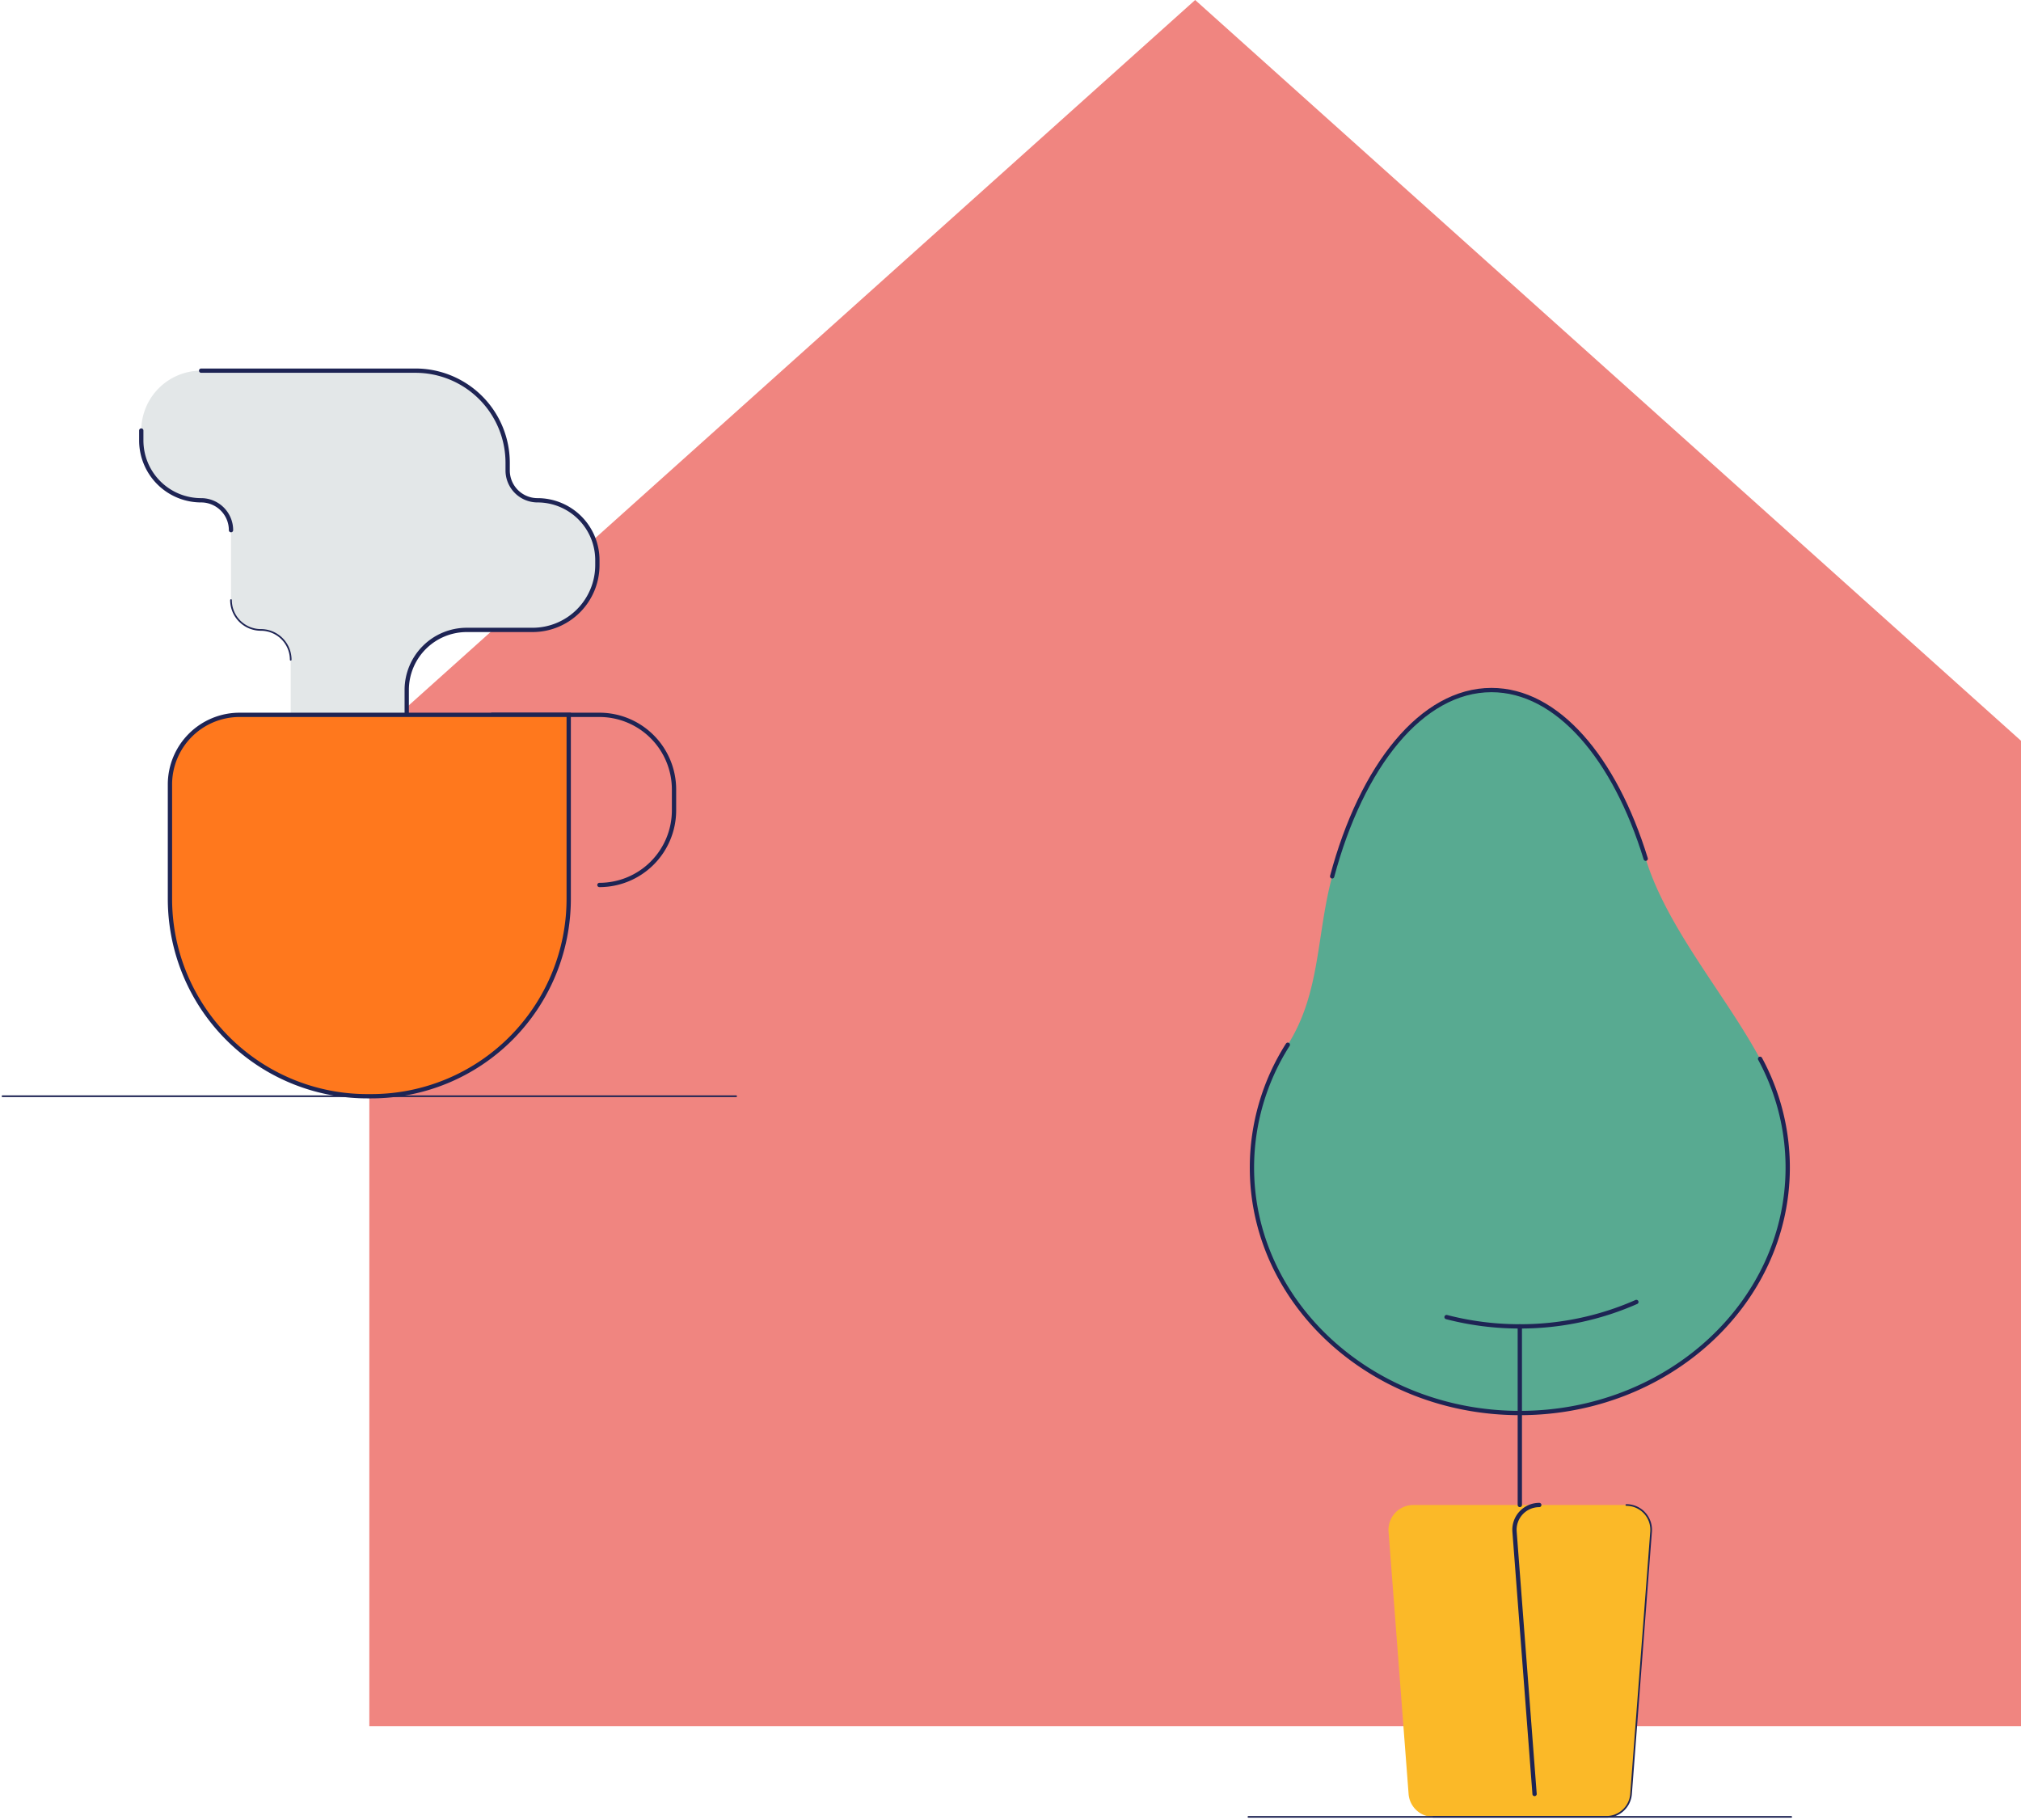 <?xml version="1.0" encoding="UTF-8"?> <svg xmlns="http://www.w3.org/2000/svg" xmlns:xlink="http://www.w3.org/1999/xlink" width="470.286" height="423.377" viewBox="0 0 470.286 423.377"><defs><clipPath id="a"><rect width="127.621" height="263.488" fill="none"></rect></clipPath><clipPath id="b"><rect width="171.885" height="169.976" fill="none"></rect></clipPath></defs><g transform="translate(-1285.496 -210.367)"><path d="M982.5,396.449,790.325,224.1,598.152,396.449V625.732H982.5Z" transform="translate(773.285 -13.732)" fill="#f08580"></path><g transform="translate(1575.346 370.255)"><g transform="translate(0 0.001)" clip-path="url(#a)"><path d="M60.389,128.033H20.125a5.769,5.769,0,0,1-5.752-5.327L9.711,61.678a5.767,5.767,0,0,1,5.752-6.2H65.05a5.769,5.769,0,0,1,5.752,6.2l-4.661,61.029a5.769,5.769,0,0,1-5.752,5.327" transform="translate(23.556 134.795)" fill="#fbb928"></path><path d="M57.66,55.473a5.769,5.769,0,0,1,5.752,6.2l-4.661,61.029A5.769,5.769,0,0,1,53,128.033H12.735" transform="translate(30.945 134.795)" fill="none" stroke="#1e2454" stroke-linecap="round" stroke-miterlimit="10" stroke-width="0.385"></path><path d="M22.92,122.707,18.258,61.681a5.766,5.766,0,0,1,5.752-6.208" transform="translate(44.325 134.795)" fill="none" stroke="#1e2454" stroke-linecap="round" stroke-miterlimit="10" stroke-width="1"></path><path d="M118.676,86C110.63,71.092,97.033,55.63,92.06,39.441,84.85,15.963,71.477.192,56.166.192,39.98.192,25.958,17.822,19.1,43.546,15.408,57.373,16.416,70.619,8.774,82.72A53.234,53.234,0,0,0,.429,111.281c0,31.549,27.909,57.122,62.339,57.122S125.1,142.83,125.1,111.281A52.989,52.989,0,0,0,118.676,86" transform="translate(1.042 0.465)" fill="#58aa91"></path><path d="M78.837,39.438C71.627,15.96,58.254.193,42.943.193,26.757.193,12.735,17.819,5.872,43.544" transform="translate(14.269 0.467)" fill="none" stroke="#1e2454" stroke-linecap="round" stroke-miterlimit="10" stroke-width="1"></path><path d="M8.775,24.252A53.255,53.255,0,0,0,.43,52.817c0,31.545,27.909,57.122,62.336,57.122s62.339-25.577,62.339-57.122a53.052,53.052,0,0,0-6.428-25.289" transform="translate(1.045 58.929)" fill="none" stroke="#1e2454" stroke-linecap="round" stroke-miterlimit="10" stroke-width="1"></path><path d="M13.634,45.214a67.664,67.664,0,0,0,17.047,2.161A66.827,66.827,0,0,0,57.8,41.7" transform="translate(33.13 101.332)" fill="none" stroke="#1e2454" stroke-linecap="round" stroke-miterlimit="10" stroke-width="1"></path><line y2="41.557" transform="translate(63.811 148.71)" fill="none" stroke="#1e2454" stroke-linecap="round" stroke-miterlimit="10" stroke-width="1"></line><line x2="126.304" transform="translate(0.66 262.829)" fill="none" stroke="#1e2454" stroke-linecap="round" stroke-miterlimit="10" stroke-width="0.385"></line></g></g><g transform="translate(1285.496 296.025)"><g transform="translate(0 0)" clip-path="url(#b)"><path d="M38.067,66.327V26.747H62.756A17.358,17.358,0,0,1,80.114,44.1v4.864A17.358,17.358,0,0,1,62.756,66.327" transform="translate(76.729 53.914)" fill="none" stroke="#1e2454" stroke-linecap="round" stroke-miterlimit="10" stroke-width="1"></path><path d="M103.1,30.351h0A6.948,6.948,0,0,1,96.157,23.4V21.648A21.456,21.456,0,0,0,74.7.192H24.834A13.932,13.932,0,0,0,10.9,14.124v2.295A13.93,13.93,0,0,0,24.834,30.351,6.948,6.948,0,0,1,31.782,37.3V53.563a6.947,6.947,0,0,0,6.945,6.948,6.946,6.946,0,0,1,6.948,6.948v14.52a6.948,6.948,0,0,0,6.948,6.948h13.1a6.946,6.946,0,0,0,6.948-6.948V74.488A13.977,13.977,0,0,1,86.646,60.511h15.31a15.081,15.081,0,0,0,15.081-15.081V44.283A13.932,13.932,0,0,0,103.1,30.351" transform="translate(21.974 0.389)" fill="#e3e7e8"></path><path d="M10.9,4.812V7.107A13.93,13.93,0,0,0,24.834,21.039a6.95,6.95,0,0,1,6.948,6.948" transform="translate(21.974 9.701)" fill="none" stroke="#1e2454" stroke-linecap="round" stroke-miterlimit="10" stroke-width="1"></path><path d="M36.365,81.979a6.948,6.948,0,0,0,6.948,6.948h13.1a6.95,6.95,0,0,0,6.948-6.948V74.485A13.977,13.977,0,0,1,77.335,60.508h15.31a15.078,15.078,0,0,0,15.078-15.078V44.28A13.929,13.929,0,0,0,93.795,30.351,6.948,6.948,0,0,1,86.847,23.4V21.645A21.454,21.454,0,0,0,65.39.192H15.521" transform="translate(31.285 0.389)" fill="none" stroke="#1e2454" stroke-linecap="round" stroke-miterlimit="10" stroke-width="1"></path><path d="M17.825,17.89a6.948,6.948,0,0,0,6.948,6.948,6.948,6.948,0,0,1,6.948,6.948" transform="translate(35.929 36.061)" fill="none" stroke="#1e2454" stroke-linecap="round" stroke-miterlimit="10" stroke-width="0.385"></path><path d="M59.986,115.482h-.953A45.92,45.92,0,0,1,13.114,69.56V42.953a16.2,16.2,0,0,1,16.2-16.206h76.591V69.56a45.923,45.923,0,0,1-45.922,45.922" transform="translate(26.433 53.914)" fill="#ff781d"></path><path d="M59.986,115.482h-.953A45.92,45.92,0,0,1,13.114,69.56V42.953a16.2,16.2,0,0,1,16.2-16.206h76.591V69.56A45.923,45.923,0,0,1,59.986,115.482Z" transform="translate(26.433 53.914)" fill="none" stroke="#1e2454" stroke-linecap="round" stroke-miterlimit="10" stroke-width="1"></path><line x2="170.724" transform="translate(0.58 169.396)" fill="none" stroke="#1e2454" stroke-linecap="round" stroke-miterlimit="10" stroke-width="0.385"></line></g></g></g></svg> 